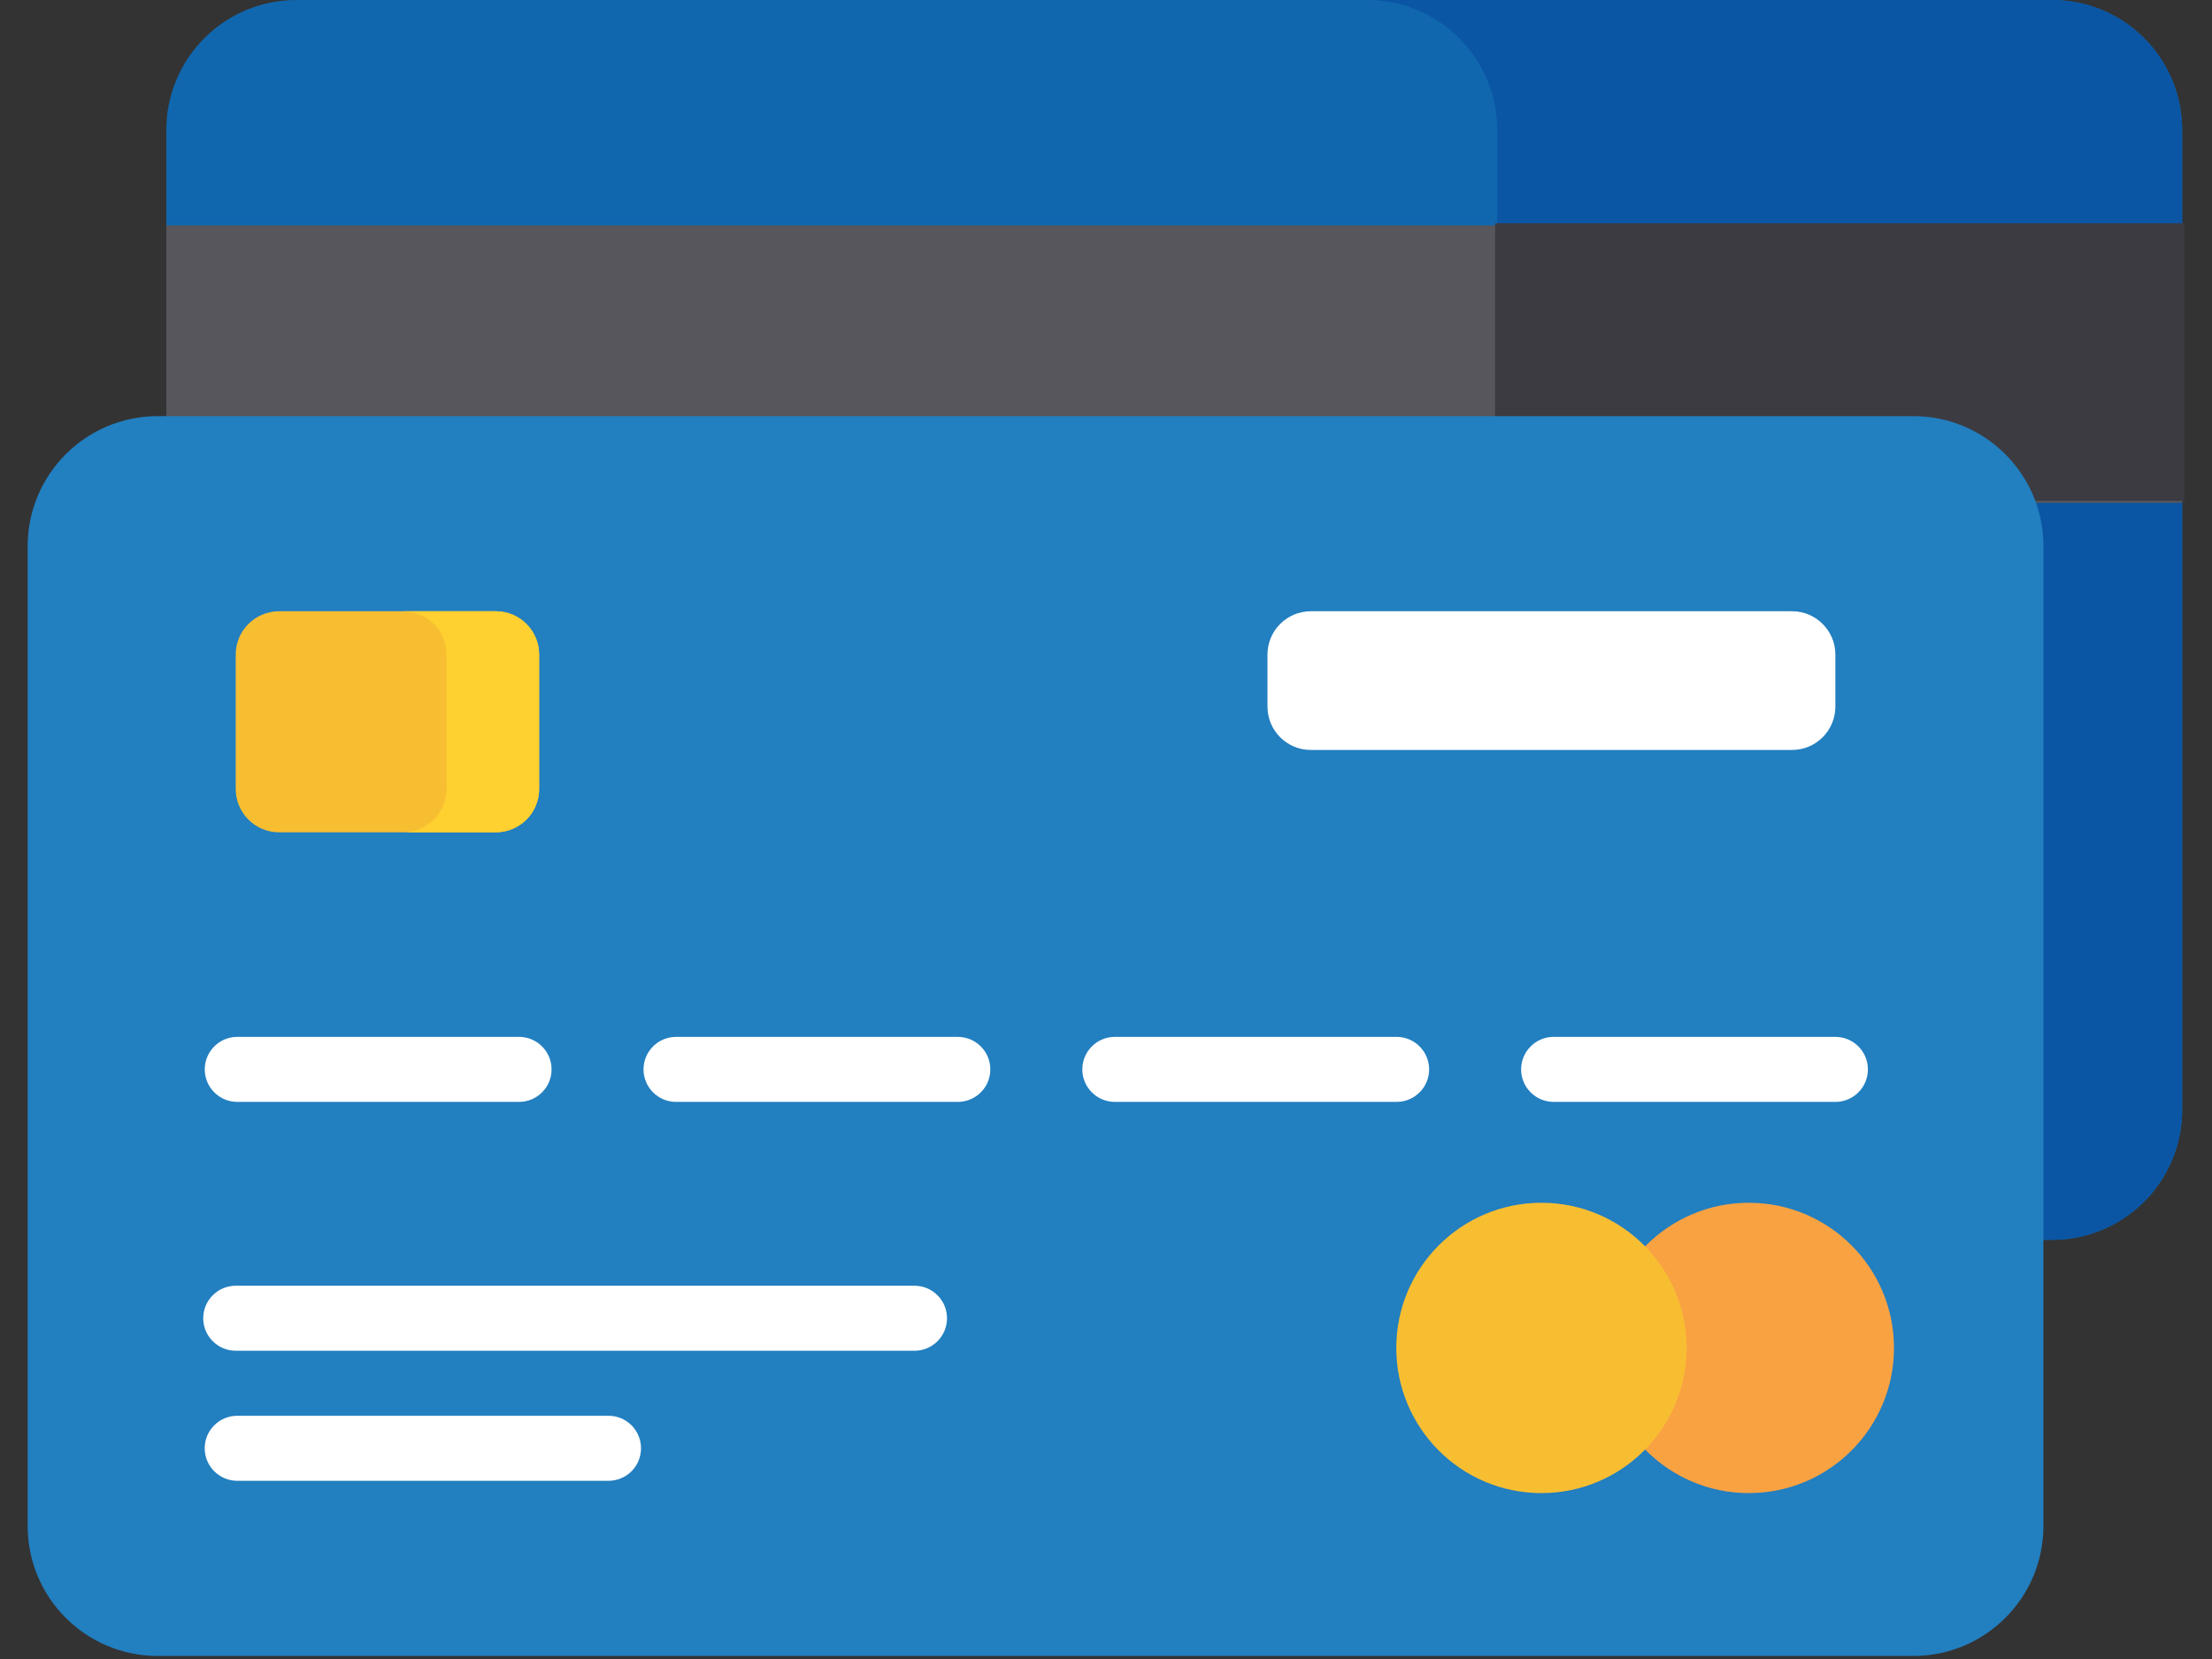 <svg width="48" height="36" viewBox="0 0 48 36" fill="none" xmlns="http://www.w3.org/2000/svg">
<rect x="0" y="0" width="48" height="36" fill="#333333" stroke="none"/>
<path d="M44.53 0H6.431C4.873 0 3.609 1.264 3.609 2.822V24.082C3.609 25.641 4.873 26.904 6.431 26.904H44.53C46.089 26.904 47.352 25.641 47.352 24.082V2.822C47.352 1.264 46.089 0 44.53 0Z" fill="#1067AE"/>
<path d="M44.531 0H29.668C30.416 0 31.134 0.297 31.663 0.827C32.193 1.356 32.49 2.074 32.49 2.822V24.082C32.49 24.831 32.193 25.548 31.663 26.078C31.134 26.607 30.416 26.904 29.668 26.904H44.531C45.28 26.904 45.997 26.607 46.527 26.078C47.056 25.548 47.353 24.831 47.353 24.082V2.822C47.353 2.074 47.056 1.356 46.527 0.827C45.997 0.297 45.28 0 44.531 0Z" fill="#0A56A4"/>
<path d="M47.352 4.892H3.609V10.912H47.352V4.892Z" fill="#57565C"/>
<path d="M47.401 4.845H32.443V10.866H47.401V4.845Z" fill="#3C3B41"/>
<path d="M41.52 9.03H3.422C1.863 9.03 0.6 10.294 0.6 11.852V33.112C0.6 34.671 1.863 35.934 3.422 35.934H41.52C43.079 35.934 44.342 34.671 44.342 33.112V11.852C44.342 10.294 43.079 9.03 41.52 9.03Z" fill="#227FC0"/>
<path d="M38.886 13.264H28.445C27.925 13.264 27.504 13.685 27.504 14.204V15.333C27.504 15.853 27.925 16.274 28.445 16.274H38.886C39.406 16.274 39.827 15.853 39.827 15.333V14.204C39.827 13.685 39.406 13.264 38.886 13.264Z" fill="white"/>
<path d="M10.759 13.264H6.056C5.536 13.264 5.115 13.685 5.115 14.204V17.121C5.115 17.64 5.536 18.061 6.056 18.061H10.759C11.279 18.061 11.7 17.64 11.7 17.121V14.204C11.7 13.685 11.279 13.264 10.759 13.264Z" fill="#F8BE32"/>
<path d="M10.758 13.264H8.748C8.998 13.264 9.237 13.363 9.413 13.539C9.59 13.716 9.689 13.955 9.689 14.204V17.121C9.689 17.37 9.59 17.609 9.413 17.786C9.237 17.962 8.998 18.061 8.748 18.061H10.758C11.008 18.061 11.247 17.962 11.424 17.786C11.6 17.609 11.699 17.37 11.699 17.121V14.204C11.699 13.955 11.6 13.716 11.424 13.539C11.247 13.363 11.008 13.264 10.758 13.264Z" fill="#FED030"/>
<path d="M19.844 29.311H5.116C4.929 29.311 4.749 29.237 4.617 29.104C4.484 28.972 4.41 28.793 4.41 28.605C4.41 28.418 4.484 28.239 4.617 28.107C4.749 27.974 4.929 27.9 5.116 27.9H19.844C20.031 27.9 20.211 27.974 20.343 28.107C20.476 28.239 20.55 28.418 20.55 28.605C20.55 28.793 20.476 28.972 20.343 29.104C20.211 29.237 20.031 29.311 19.844 29.311ZM13.205 32.133H5.148C4.961 32.133 4.781 32.059 4.649 31.926C4.516 31.794 4.442 31.615 4.442 31.427C4.442 31.24 4.516 31.061 4.649 30.929C4.781 30.796 4.961 30.722 5.148 30.722H13.205C13.392 30.722 13.571 30.796 13.704 30.929C13.836 31.061 13.91 31.24 13.91 31.427C13.91 31.615 13.836 31.794 13.704 31.926C13.571 32.059 13.392 32.133 13.205 32.133Z" fill="white"/>
<path d="M37.949 32.4C39.688 32.4 41.099 30.99 41.099 29.25C41.099 27.51 39.688 26.1 37.949 26.1C36.209 26.1 34.799 27.51 34.799 29.25C34.799 30.99 36.209 32.4 37.949 32.4Z" fill="#F9A242"/>
<path d="M33.449 32.4C35.188 32.4 36.599 30.99 36.599 29.25C36.599 27.51 35.188 26.1 33.449 26.1C31.709 26.1 30.299 27.51 30.299 29.25C30.299 30.99 31.709 32.4 33.449 32.4Z" fill="#F8BE32"/>
<path d="M11.264 23.911H5.149C4.962 23.911 4.782 23.837 4.65 23.704C4.518 23.572 4.443 23.393 4.443 23.206C4.443 23.018 4.518 22.839 4.65 22.707C4.782 22.574 4.962 22.5 5.149 22.5H11.264C11.451 22.5 11.63 22.574 11.762 22.707C11.895 22.839 11.969 23.018 11.969 23.206C11.969 23.393 11.895 23.572 11.762 23.704C11.63 23.837 11.451 23.911 11.264 23.911ZM20.784 23.911H14.67C14.483 23.911 14.303 23.837 14.171 23.704C14.039 23.572 13.964 23.393 13.964 23.206C13.964 23.018 14.039 22.839 14.171 22.707C14.303 22.574 14.483 22.5 14.67 22.5H20.784C20.971 22.5 21.151 22.574 21.283 22.707C21.416 22.839 21.49 23.018 21.49 23.206C21.49 23.393 21.416 23.572 21.283 23.704C21.151 23.837 20.971 23.911 20.784 23.911ZM30.306 23.911H24.192C24.004 23.911 23.825 23.837 23.693 23.704C23.56 23.572 23.486 23.393 23.486 23.206C23.486 23.018 23.56 22.839 23.693 22.707C23.825 22.574 24.004 22.5 24.192 22.5H27.249H30.306C30.493 22.5 30.673 22.574 30.805 22.707C30.937 22.839 31.012 23.018 31.012 23.206C31.012 23.393 30.937 23.572 30.805 23.704C30.673 23.837 30.493 23.911 30.306 23.911ZM39.828 23.911H33.713C33.526 23.911 33.347 23.837 33.215 23.704C33.082 23.572 33.008 23.393 33.008 23.206C33.008 23.018 33.082 22.839 33.215 22.707C33.347 22.574 33.526 22.5 33.713 22.5H39.828C40.015 22.5 40.194 22.574 40.327 22.707C40.459 22.839 40.533 23.018 40.533 23.206C40.533 23.393 40.459 23.572 40.327 23.704C40.194 23.837 40.015 23.911 39.828 23.911Z" fill="white"/>
</svg>
